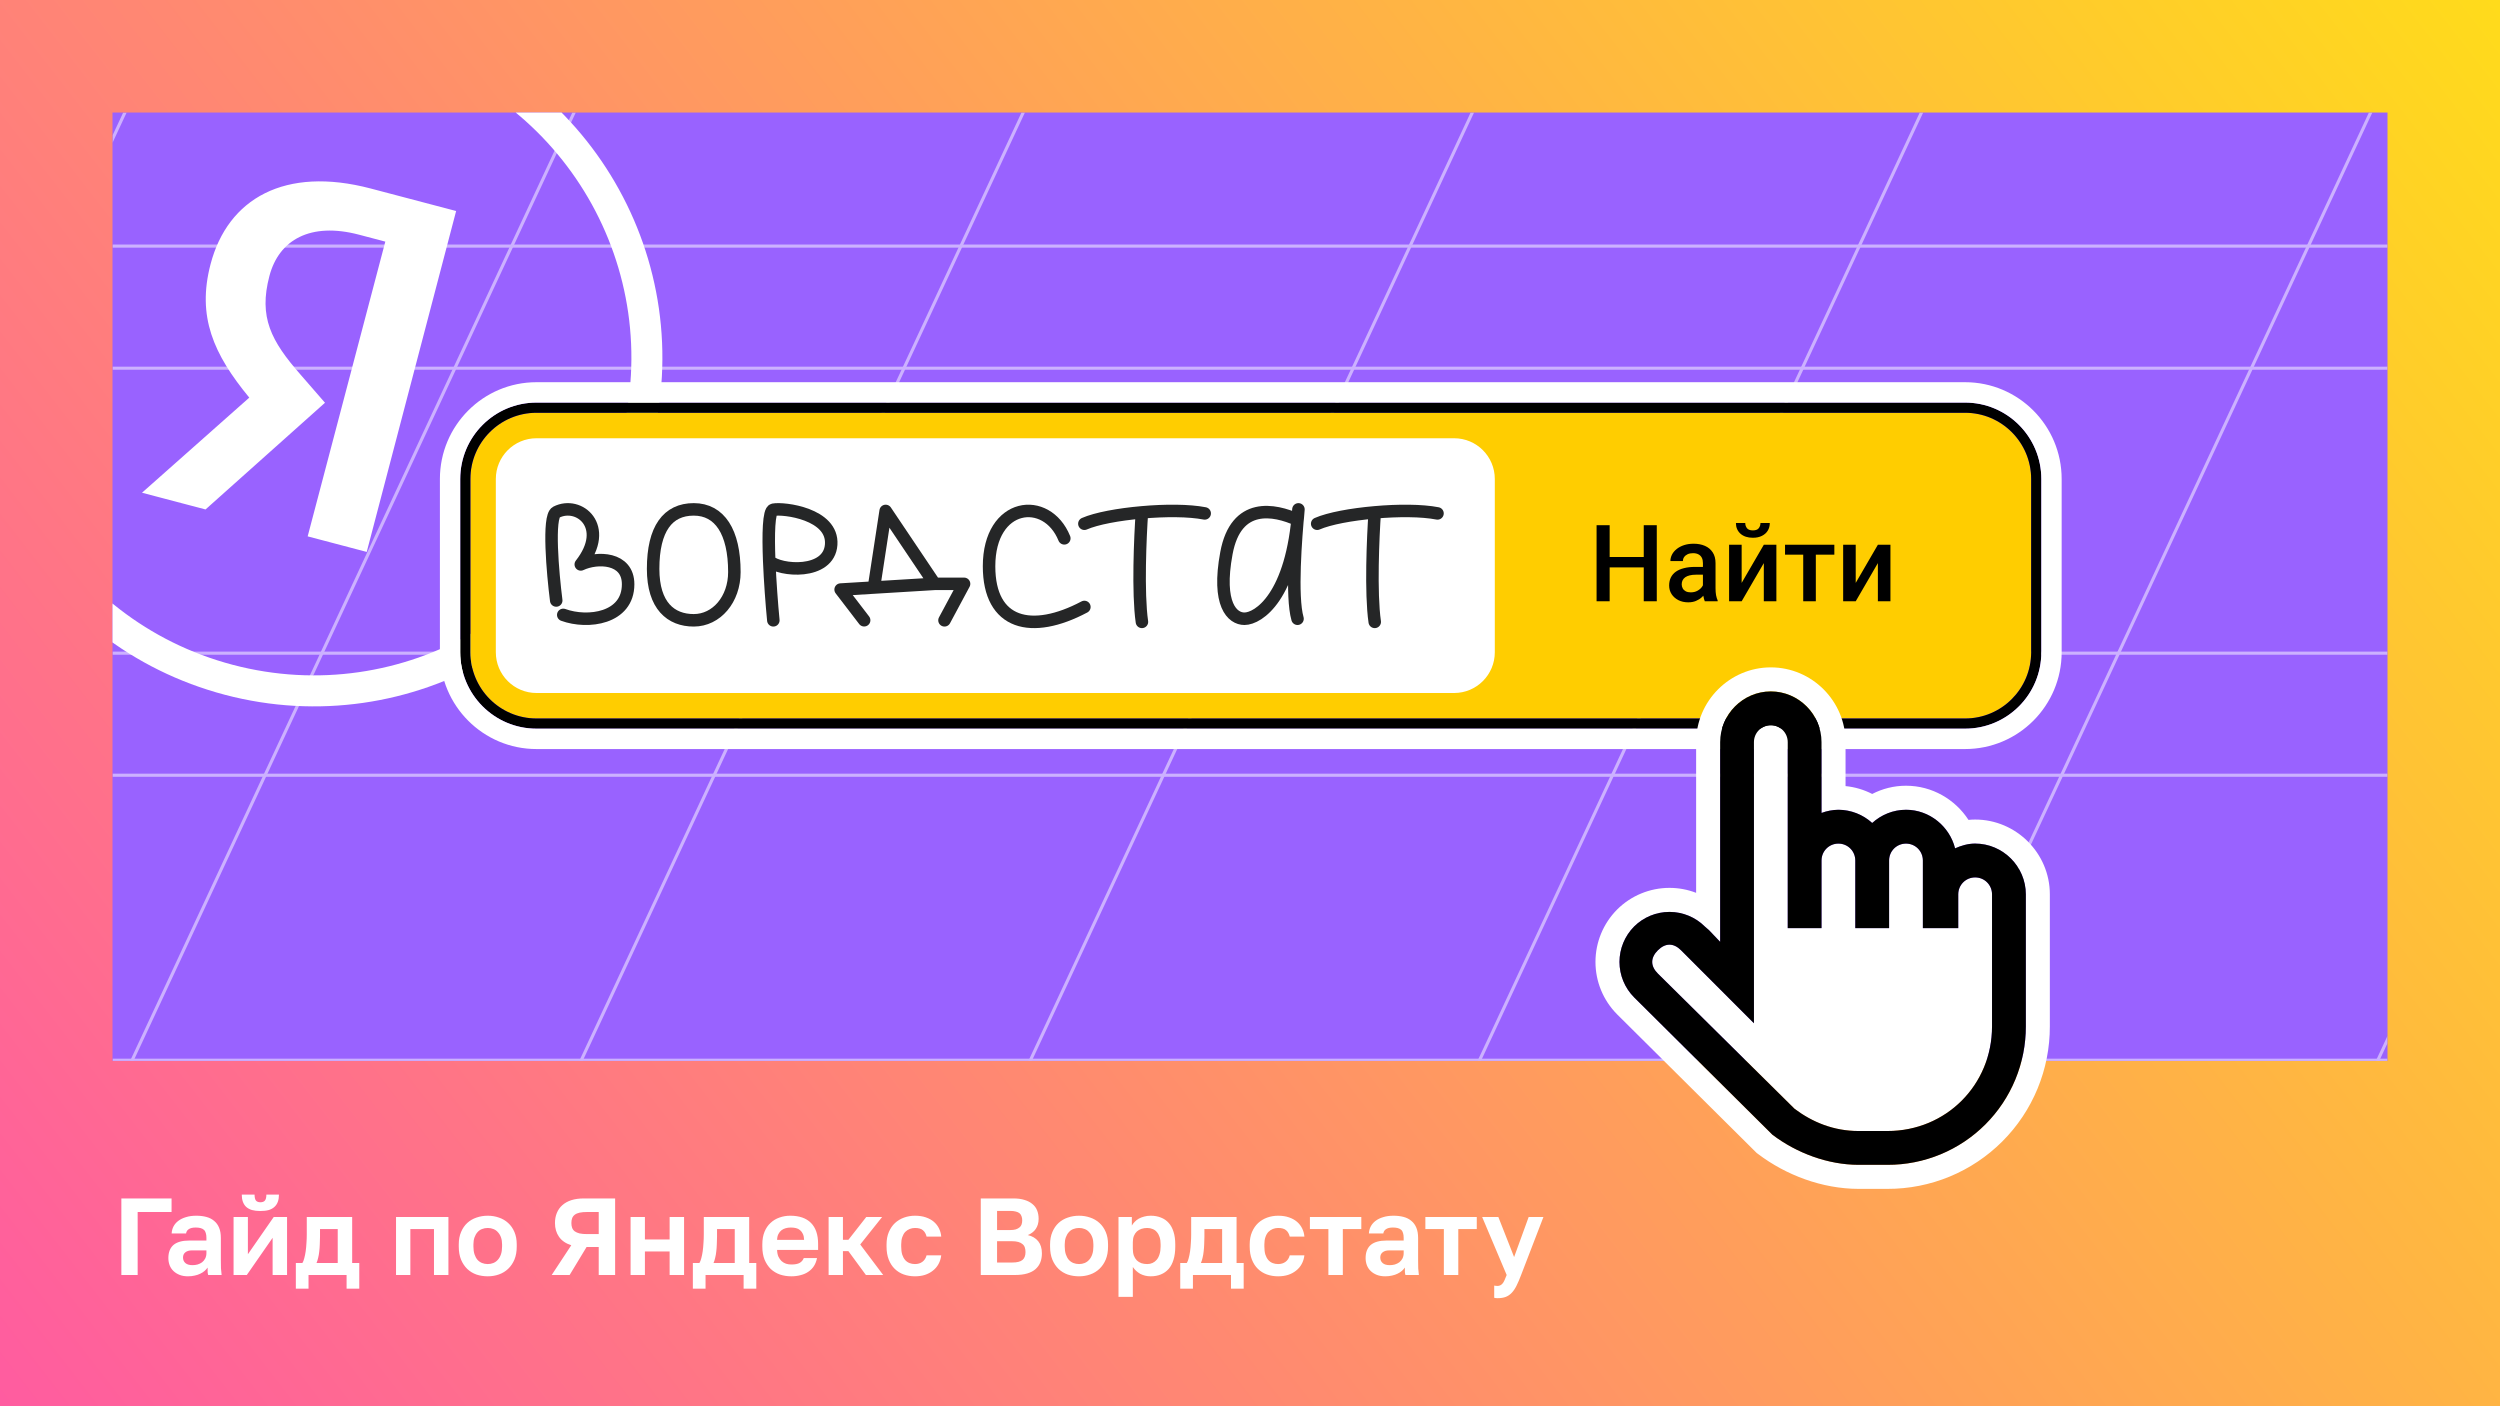 <svg width="1600" height="900" viewBox="0 0 1600 900" fill="none" xmlns="http://www.w3.org/2000/svg">
<rect x="0" y="0" width="1600" height="900" fill="#333333" stroke="none"/>
<rect width="1600" height="900" fill="url(#paint0_linear_7053_27469)"/>
<g clip-path="url(#clip0_7053_27469)">
<rect width="1456" height="607" transform="translate(72 72)" fill="#9962FF"/>
<g opacity="0.5">
<g clip-path="url(#clip1_7053_27469)">
<path d="M-4892.14 -2968.74L6332.02 -2968.74M-4892.14 -2708.22L6332.02 -2708.22M-4892.14 -2447.7L6332.02 -2447.7M-4892.14 -2187.19L6332.02 -2187.19M-4892.14 -1926.67L6332.02 -1926.67M-4892.14 -1666.15L6332.02 -1666.15M-4892.14 -1405.63H6332.02M-4892.14 -1145.11H6332.02M-4892.14 -884.586H6332.02M-4892.14 -624.067H6332.02M-4892.14 -363.547H6332.02M-4892.14 -103.027H6332.02M-4892.14 157.492H6332.02M-4892.14 418.012H6332.02M-4892.14 678.532H6332.02M-4892.14 939.052H6332.02M-4892.14 1199.57H6332.02M-4892.14 1460.09H6332.02M-4892.14 1720.61H6332.02M-4892.14 1981.13H6332.02M-4892.14 2241.65H6332.02M-4892.14 2502.17H6332.02M-4892.14 2762.69H6332.02M-4892.14 3023.21H6332.02M-4892.14 3283.73H6332.02M-4892.14 3544.25H6332.02M-4892.14 3804.77H6332.02M-4892.14 4065.29H6332.02M-4892.14 4325.81H6332.02M-4892.14 4586.33H6332.02M-4892.14 4846.85H6332.02M-4892.14 5107.37H6332.02M-4892.14 5367.89H6332.02M-4892.14 -5573.94H6332.02M-4892.14 -5313.42H6332.02M-4892.14 -5052.9H6332.02M-4892.14 -4792.38H6332.02M-4892.14 -4531.86H6332.02M-4892.14 -4271.34H6332.02M-4892.14 -4010.82H6332.02M-4892.14 -3750.3H6332.02M-4892.14 -3489.78L6332.02 -3489.78M-4892.14 -3229.26L6332.02 -3229.26M-4892.14 5628.41H6332.02M-4892.14 5888.93H6332.02M-4892.14 6149.45H6332.02M-4892.14 6409.97H6332.02M-4892.14 -2890.59L6332.02 -2890.59M-4892.14 -2630.07L6332.02 -2630.07M-4892.14 -2369.55L6332.02 -2369.55M-4892.14 -2109.03L6332.02 -2109.03M-4892.14 -1848.51L6332.02 -1848.51M-4892.14 -1587.99L6332.02 -1587.99M-4892.14 -1327.47H6332.02M-4892.14 -1066.95H6332.02M-4892.14 -806.431H6332.02M-4892.14 -545.911H6332.02M-4892.14 -285.391H6332.02M-4892.14 -24.871H6332.02M-4892.14 235.648H6332.02M-4892.14 496.168H6332.02M-4892.14 756.688H6332.02M-4892.14 1017.21H6332.02M-4892.14 1277.73H6332.02M-4892.14 1538.25H6332.02M-4892.14 1798.77H6332.02M-4892.14 2059.29H6332.02M-4892.14 2319.81H6332.02M-4892.14 2580.33H6332.02M-4892.14 2840.85H6332.02M-4892.14 3101.37H6332.02M-4892.14 3361.88H6332.02M-4892.14 3622.4H6332.02M-4892.14 3882.92H6332.02M-4892.14 4143.44H6332.02M-4892.14 4403.96H6332.02M-4892.14 4664.48H6332.02M-4892.14 4925H6332.02M-4892.14 5185.52H6332.02M-4892.14 5446.04H6332.02M-4892.14 -5495.79H6332.02M-4892.14 -5235.27H6332.02M-4892.14 -4974.75H6332.02M-4892.14 -4714.23H6332.02M-4892.14 -4453.71H6332.02M-4892.14 -4193.19H6332.02M-4892.14 -3932.67H6332.02M-4892.14 -3672.15H6332.02M-4892.14 -3411.63L6332.02 -3411.63M-4892.14 -3151.11L6332.02 -3151.11M-4892.14 5706.56H6332.02M-4892.14 5967.08H6332.02M-4892.14 6227.6H6332.02M-4892.14 6488.12H6332.02" stroke="white" stroke-width="2"/>
<path d="M7272.08 -5488.5L468.334 9102.18M7035.97 -5598.6L232.223 8992.08M6799.86 -5708.7L-3.889 8881.98M6563.75 -5818.8L-240 8771.88M6327.64 -5928.9L-476.111 8661.78M6091.53 -6039L-712.222 8551.68M5855.42 -6149.1L-948.333 8441.58M5619.31 -6259.2L-1184.44 8331.48M5383.19 -6369.31L-1420.55 8221.38M5147.08 -6479.41L-1656.67 8111.28M4910.97 -6589.51L-1892.78 8001.18M4674.86 -6699.61L-2128.89 7891.08M4438.75 -6809.71L-2365 7780.98M4202.64 -6919.81L-2601.11 7670.88M3966.53 -7029.91L-2837.22 7560.78M3730.42 -7140.01L-3073.33 7450.68M3494.31 -7250.11L-3309.44 7340.58M3258.2 -7360.21L-3545.55 7230.48M3022.08 -7470.31L-3781.67 7120.38M2785.97 -7580.41L-4017.78 7010.28M2549.86 -7690.51L-4253.89 6900.18M2313.75 -7800.61L-4490 6790.08M2077.64 -7910.71L-4726.11 6679.98M1841.53 -8020.81L-4962.22 6569.88M1605.42 -8130.91L-5198.33 6459.78M1369.31 -8241.01L-5434.44 6349.68M1133.2 -8351.11L-5670.55 6239.57M897.085 -8461.21L-5906.66 6129.47M660.974 -8571.31L-6142.78 6019.37M424.863 -8681.41L-6378.89 5909.27M188.752 -8791.51L-6615 5799.17M-47.359 -8901.61L-6851.11 5689.07M-283.47 -9011.71L-7087.22 5578.97M9633.19 -4387.5L2829.44 10203.2M9397.08 -4497.6L2593.33 10093.1M9160.97 -4607.7L2357.22 9982.99M8924.86 -4717.8L2121.11 9872.89M8688.75 -4827.9L1885 9762.79M8452.64 -4938L1648.89 9652.69M8216.53 -5048.1L1412.78 9542.59M7980.42 -5158.2L1176.67 9432.49M7744.31 -5268.3L940.556 9322.39M7508.19 -5378.4L704.445 9212.29M-519.581 -9121.81L-7323.33 5468.87M-755.693 -9231.92L-7559.44 5358.77M-991.804 -9342.02L-7795.55 5248.67M-1227.91 -9452.12L-8031.66 5138.57" stroke="white" stroke-width="2"/>
</g>
</g>
</g>
<path d="M77.67 816V767H109.8V775.68H88.1V816H77.67ZM120.279 816.84C118.273 816.84 116.499 816.537 114.959 815.93C113.419 815.323 112.113 814.507 111.039 813.48C109.966 812.453 109.149 811.24 108.589 809.84C108.029 808.393 107.749 806.83 107.749 805.15C107.749 803.283 108.029 801.65 108.589 800.25C109.149 798.85 109.966 797.683 111.039 796.75C112.159 795.817 113.559 795.117 115.239 794.65C116.919 794.183 118.856 793.95 121.049 793.95H132.109V792.2C132.109 790.987 131.969 789.96 131.689 789.12C131.456 788.233 131.059 787.557 130.499 787.09C129.939 786.577 129.216 786.203 128.329 785.97C127.489 785.737 126.463 785.62 125.249 785.62C124.223 785.62 123.336 785.713 122.589 785.9C121.843 786.087 121.213 786.367 120.699 786.74C120.233 787.067 119.859 787.463 119.579 787.93C119.346 788.35 119.183 788.84 119.089 789.4H109.849C109.943 787.767 110.339 786.273 111.039 784.92C111.786 783.52 112.813 782.33 114.119 781.35C115.473 780.323 117.106 779.53 119.019 778.97C120.933 778.363 123.126 778.06 125.599 778.06C127.979 778.06 130.126 778.317 132.039 778.83C133.999 779.343 135.656 780.183 137.009 781.35C138.409 782.47 139.483 783.94 140.229 785.76C140.976 787.533 141.349 789.727 141.349 792.34V806.55C141.349 808.51 141.373 810.237 141.419 811.73C141.513 813.177 141.653 814.6 141.839 816H133.229C133.089 815.487 132.996 815.067 132.949 814.74C132.949 814.367 132.926 814.017 132.879 813.69C132.879 813.317 132.879 812.943 132.879 812.57C132.879 812.197 132.879 811.753 132.879 811.24C132.366 811.987 131.713 812.71 130.919 813.41C130.173 814.063 129.263 814.647 128.189 815.16C127.163 815.673 125.996 816.07 124.689 816.35C123.383 816.677 121.913 816.84 120.279 816.84ZM123.149 809.7C124.316 809.7 125.413 809.56 126.439 809.28C127.513 808.953 128.469 808.487 129.309 807.88C130.149 807.227 130.826 806.41 131.339 805.43C131.853 804.403 132.109 803.26 132.109 802V800.25H122.799C121.026 800.25 119.626 800.67 118.599 801.51C117.619 802.303 117.129 803.4 117.129 804.8C117.129 806.293 117.643 807.483 118.669 808.37C119.696 809.257 121.189 809.7 123.149 809.7ZM149.483 816V778.9H158.653V802.7L175.173 778.9H183.713V816H174.473V792.2L157.953 816H149.483ZM166.633 775.05C164.58 775.05 162.783 774.84 161.243 774.42C159.75 773.953 158.513 773.277 157.533 772.39C156.6 771.503 155.9 770.407 155.433 769.1C154.966 767.793 154.733 766.277 154.733 764.55H162.923C162.923 766.37 163.226 767.653 163.833 768.4C164.486 769.1 165.42 769.45 166.633 769.45C167.94 769.45 168.896 769.1 169.503 768.4C170.156 767.653 170.483 766.37 170.483 764.55H178.533C178.533 766.277 178.3 767.793 177.833 769.1C177.366 770.407 176.643 771.503 175.663 772.39C174.73 773.277 173.516 773.953 172.023 774.42C170.53 774.84 168.733 775.05 166.633 775.05ZM189.338 824.75V808.3H193.538C194.004 807.6 194.401 806.597 194.728 805.29C195.101 803.937 195.404 802.443 195.638 800.81C195.871 799.13 196.034 797.38 196.128 795.56C196.268 793.693 196.338 791.85 196.338 790.03V778.9H225.388V808.3H229.938V824.75H221.818V816H197.458V824.75H189.338ZM202.568 808.3H216.148V786.6H204.808V791.5C204.808 793.087 204.761 794.697 204.668 796.33C204.621 797.917 204.504 799.457 204.318 800.95C204.178 802.397 203.944 803.75 203.618 805.01C203.338 806.27 202.988 807.367 202.568 808.3ZM253.458 816V778.9H286.988V816H277.748V786.6H262.628V816H253.458ZM312.16 816.84C309.64 816.84 307.237 816.467 304.95 815.72C302.71 814.927 300.75 813.737 299.07 812.15C297.39 810.517 296.06 808.533 295.08 806.2C294.1 803.82 293.61 801.02 293.61 797.8V796.4C293.61 793.413 294.1 790.777 295.08 788.49C296.06 786.157 297.39 784.22 299.07 782.68C300.75 781.14 302.71 779.997 304.95 779.25C307.237 778.457 309.64 778.06 312.16 778.06C314.68 778.06 317.06 778.457 319.3 779.25C321.54 779.997 323.5 781.14 325.18 782.68C326.907 784.22 328.26 786.157 329.24 788.49C330.22 790.777 330.71 793.413 330.71 796.4V797.8C330.71 800.973 330.22 803.75 329.24 806.13C328.26 808.463 326.907 810.447 325.18 812.08C323.5 813.667 321.54 814.857 319.3 815.65C317.06 816.443 314.68 816.84 312.16 816.84ZM312.16 809C313.467 809 314.68 808.767 315.8 808.3C316.92 807.833 317.877 807.133 318.67 806.2C319.51 805.267 320.163 804.1 320.63 802.7C321.097 801.3 321.33 799.667 321.33 797.8V796.4C321.33 794.72 321.097 793.227 320.63 791.92C320.163 790.613 319.51 789.517 318.67 788.63C317.877 787.697 316.92 787.02 315.8 786.6C314.68 786.133 313.467 785.9 312.16 785.9C310.853 785.9 309.617 786.133 308.45 786.6C307.33 787.02 306.373 787.697 305.58 788.63C304.787 789.517 304.157 790.613 303.69 791.92C303.223 793.227 302.99 794.72 302.99 796.4V797.8C302.99 799.667 303.223 801.323 303.69 802.77C304.157 804.17 304.787 805.337 305.58 806.27C306.373 807.157 307.33 807.833 308.45 808.3C309.617 808.767 310.853 809 312.16 809ZM353.083 816L365.613 796.96C362.113 795.84 359.499 794.043 357.773 791.57C356.046 789.097 355.183 786.157 355.183 782.75C355.183 780.37 355.579 778.223 356.373 776.31C357.166 774.35 358.333 772.693 359.873 771.34C361.413 769.94 363.326 768.867 365.613 768.12C367.946 767.373 370.653 767 373.733 767H393.683V816H383.183V798.08H375.413L364.563 816H353.083ZM365.683 782.75C365.683 783.917 365.846 784.943 366.173 785.83C366.499 786.717 367.059 787.463 367.853 788.07C368.646 788.63 369.673 789.073 370.933 789.4C372.239 789.68 373.873 789.82 375.833 789.82H383.183V775.68H375.833C373.873 775.68 372.239 775.82 370.933 776.1C369.673 776.38 368.646 776.823 367.853 777.43C367.059 778.037 366.499 778.783 366.173 779.67C365.846 780.51 365.683 781.537 365.683 782.75ZM403.575 816V778.9H412.745V793.25H428.565V778.9H437.805V816H428.565V800.95H412.745V816H403.575ZM443.429 824.75V808.3H447.629C448.096 807.6 448.493 806.597 448.819 805.29C449.193 803.937 449.496 802.443 449.729 800.81C449.963 799.13 450.126 797.38 450.219 795.56C450.359 793.693 450.429 791.85 450.429 790.03V778.9H479.479V808.3H484.029V824.75H475.909V816H451.549V824.75H443.429ZM456.659 808.3H470.239V786.6H458.899V791.5C458.899 793.087 458.853 794.697 458.759 796.33C458.713 797.917 458.596 799.457 458.409 800.95C458.269 802.397 458.036 803.75 457.709 805.01C457.429 806.27 457.079 807.367 456.659 808.3ZM506.438 816.84C503.918 816.84 501.514 816.467 499.228 815.72C496.988 814.927 495.028 813.76 493.348 812.22C491.714 810.633 490.384 808.65 489.358 806.27C488.378 803.89 487.888 801.067 487.888 797.8V796.4C487.888 793.32 488.354 790.637 489.288 788.35C490.221 786.063 491.504 784.173 493.138 782.68C494.771 781.14 496.661 779.997 498.808 779.25C501.001 778.457 503.311 778.06 505.738 778.06C511.571 778.06 516.004 779.6 519.038 782.68C522.071 785.76 523.588 790.217 523.588 796.05V799.97H497.338C497.384 801.603 497.664 803.027 498.178 804.24C498.738 805.407 499.414 806.363 500.208 807.11C501.048 807.857 502.004 808.417 503.078 808.79C504.151 809.117 505.294 809.28 506.508 809.28C508.841 809.28 510.614 808.93 511.828 808.23C513.041 807.53 513.904 806.503 514.418 805.15H522.888C522.514 807.11 521.861 808.813 520.928 810.26C519.994 811.707 518.804 812.92 517.358 813.9C515.958 814.88 514.324 815.603 512.458 816.07C510.638 816.583 508.631 816.84 506.438 816.84ZM506.088 785.62C504.968 785.62 503.894 785.76 502.868 786.04C501.841 786.32 500.931 786.763 500.138 787.37C499.344 787.977 498.691 788.793 498.178 789.82C497.664 790.8 497.384 792.037 497.338 793.53H514.628C514.581 791.99 514.324 790.73 513.858 789.75C513.391 788.723 512.784 787.907 512.038 787.3C511.291 786.647 510.404 786.203 509.378 785.97C508.398 785.737 507.301 785.62 506.088 785.62ZM530.313 816V778.9H539.483V793.46H542.983L554.393 778.9H564.543L550.543 796.47L565.243 816H554.183L542.983 800.74H539.483V816H530.313ZM585.589 816.84C583.023 816.84 580.619 816.443 578.379 815.65C576.186 814.857 574.273 813.667 572.639 812.08C571.006 810.493 569.723 808.51 568.789 806.13C567.856 803.75 567.389 800.973 567.389 797.8V796.4C567.389 793.413 567.879 790.777 568.859 788.49C569.839 786.203 571.146 784.29 572.779 782.75C574.459 781.21 576.396 780.043 578.589 779.25C580.829 778.457 583.163 778.06 585.589 778.06C588.203 778.06 590.513 778.41 592.519 779.11C594.573 779.81 596.299 780.767 597.699 781.98C599.099 783.193 600.196 784.617 600.989 786.25C601.783 787.883 602.249 789.61 602.389 791.43H593.009C592.823 790.637 592.543 789.89 592.169 789.19C591.796 788.49 591.306 787.883 590.699 787.37C590.139 786.857 589.416 786.483 588.529 786.25C587.689 786.017 586.709 785.9 585.589 785.9C584.423 785.9 583.303 786.11 582.229 786.53C581.156 786.95 580.199 787.58 579.359 788.42C578.566 789.26 577.936 790.357 577.469 791.71C577.003 793.017 576.769 794.58 576.769 796.4V797.8C576.769 799.76 576.979 801.463 577.399 802.91C577.866 804.31 578.496 805.477 579.289 806.41C580.083 807.297 581.016 807.95 582.089 808.37C583.163 808.79 584.329 809 585.589 809C587.409 809 588.973 808.533 590.279 807.6C591.633 806.62 592.543 805.22 593.009 803.4H602.389C602.156 805.453 601.573 807.32 600.639 809C599.753 810.633 598.563 812.033 597.069 813.2C595.623 814.367 593.919 815.277 591.959 815.93C590.046 816.537 587.923 816.84 585.589 816.84ZM627.69 816V767H648.62C651.373 767 653.753 767.327 655.76 767.98C657.766 768.587 659.423 769.45 660.73 770.57C662.083 771.643 663.086 772.997 663.74 774.63C664.393 776.217 664.72 778.037 664.72 780.09C664.72 781.35 664.556 782.54 664.23 783.66C663.903 784.733 663.436 785.713 662.83 786.6C662.27 787.44 661.546 788.187 660.66 788.84C659.82 789.493 658.863 790.03 657.79 790.45C660.636 791.103 662.853 792.41 664.44 794.37C666.026 796.33 666.82 798.92 666.82 802.14C666.82 804.24 666.493 806.13 665.84 807.81C665.186 809.49 664.16 810.96 662.76 812.22C661.406 813.433 659.633 814.367 657.44 815.02C655.246 815.673 652.61 816 649.53 816H627.69ZM638.12 808.02H647.64C649.32 808.02 650.696 807.88 651.77 807.6C652.89 807.32 653.776 806.9 654.43 806.34C655.083 805.78 655.55 805.103 655.83 804.31C656.156 803.47 656.32 802.49 656.32 801.37C656.32 800.25 656.18 799.27 655.9 798.43C655.62 797.543 655.13 796.82 654.43 796.26C653.776 795.653 652.89 795.187 651.77 794.86C650.65 794.533 649.25 794.37 647.57 794.37H638.12V808.02ZM638.12 787.23H646.52C647.966 787.23 649.156 787.09 650.09 786.81C651.07 786.483 651.863 786.063 652.47 785.55C653.123 785.037 653.566 784.407 653.8 783.66C654.08 782.867 654.22 781.98 654.22 781C654.22 780.067 654.08 779.227 653.8 778.48C653.566 777.687 653.146 777.033 652.54 776.52C651.933 776.007 651.14 775.633 650.16 775.4C649.18 775.12 647.99 774.98 646.59 774.98H638.12V787.23ZM690.598 816.84C688.078 816.84 685.674 816.467 683.388 815.72C681.148 814.927 679.188 813.737 677.508 812.15C675.828 810.517 674.498 808.533 673.518 806.2C672.538 803.82 672.048 801.02 672.048 797.8V796.4C672.048 793.413 672.538 790.777 673.518 788.49C674.498 786.157 675.828 784.22 677.508 782.68C679.188 781.14 681.148 779.997 683.388 779.25C685.674 778.457 688.078 778.06 690.598 778.06C693.118 778.06 695.498 778.457 697.738 779.25C699.978 779.997 701.938 781.14 703.618 782.68C705.344 784.22 706.698 786.157 707.678 788.49C708.658 790.777 709.148 793.413 709.148 796.4V797.8C709.148 800.973 708.658 803.75 707.678 806.13C706.698 808.463 705.344 810.447 703.618 812.08C701.938 813.667 699.978 814.857 697.738 815.65C695.498 816.443 693.118 816.84 690.598 816.84ZM690.598 809C691.904 809 693.118 808.767 694.238 808.3C695.358 807.833 696.314 807.133 697.108 806.2C697.948 805.267 698.601 804.1 699.068 802.7C699.534 801.3 699.768 799.667 699.768 797.8V796.4C699.768 794.72 699.534 793.227 699.068 791.92C698.601 790.613 697.948 789.517 697.108 788.63C696.314 787.697 695.358 787.02 694.238 786.6C693.118 786.133 691.904 785.9 690.598 785.9C689.291 785.9 688.054 786.133 686.888 786.6C685.768 787.02 684.811 787.697 684.018 788.63C683.224 789.517 682.594 790.613 682.128 791.92C681.661 793.227 681.428 794.72 681.428 796.4V797.8C681.428 799.667 681.661 801.323 682.128 802.77C682.594 804.17 683.224 805.337 684.018 806.27C684.811 807.157 685.768 807.833 686.888 808.3C688.054 808.767 689.291 809 690.598 809ZM715.84 830V778.9H724.38V784.36C724.847 783.52 725.454 782.727 726.2 781.98C726.947 781.187 727.81 780.51 728.79 779.95C729.817 779.39 730.96 778.947 732.22 778.62C733.48 778.247 734.88 778.06 736.42 778.06C738.894 778.06 741.087 778.457 743 779.25C744.96 779.997 746.617 781.14 747.97 782.68C749.324 784.173 750.35 786.063 751.05 788.35C751.797 790.637 752.17 793.32 752.17 796.4V797.8C752.17 801.02 751.797 803.82 751.05 806.2C750.35 808.58 749.3 810.563 747.9 812.15C746.547 813.69 744.89 814.857 742.93 815.65C741.017 816.443 738.847 816.84 736.42 816.84C735.16 816.84 733.97 816.7 732.85 816.42C731.73 816.14 730.68 815.743 729.7 815.23C728.767 814.67 727.904 814.04 727.11 813.34C726.317 812.593 725.617 811.777 725.01 810.89V830H715.84ZM734.25 809C735.464 809 736.584 808.767 737.61 808.3C738.637 807.833 739.524 807.157 740.27 806.27C741.064 805.337 741.67 804.17 742.09 802.77C742.557 801.323 742.79 799.667 742.79 797.8V796.4C742.79 794.58 742.58 793.04 742.16 791.78C741.74 790.473 741.157 789.4 740.41 788.56C739.71 787.673 738.824 787.02 737.75 786.6C736.677 786.133 735.51 785.9 734.25 785.9C732.944 785.9 731.707 786.087 730.54 786.46C729.42 786.833 728.44 787.393 727.6 788.14C726.807 788.887 726.177 789.82 725.71 790.94C725.244 792.06 725.01 793.413 725.01 795V799.2C725.01 800.88 725.22 802.327 725.64 803.54C726.107 804.753 726.737 805.78 727.53 806.62C728.37 807.413 729.35 808.02 730.47 808.44C731.59 808.813 732.85 809 734.25 809ZM755.353 824.75V808.3H759.553C760.02 807.6 760.416 806.597 760.743 805.29C761.116 803.937 761.42 802.443 761.653 800.81C761.886 799.13 762.05 797.38 762.143 795.56C762.283 793.693 762.353 791.85 762.353 790.03V778.9H791.403V808.3H795.953V824.75H787.833V816H763.473V824.75H755.353ZM768.583 808.3H782.163V786.6H770.823V791.5C770.823 793.087 770.776 794.697 770.683 796.33C770.636 797.917 770.52 799.457 770.333 800.95C770.193 802.397 769.96 803.75 769.633 805.01C769.353 806.27 769.003 807.367 768.583 808.3ZM818.011 816.84C815.445 816.84 813.041 816.443 810.801 815.65C808.608 814.857 806.695 813.667 805.061 812.08C803.428 810.493 802.145 808.51 801.211 806.13C800.278 803.75 799.811 800.973 799.811 797.8V796.4C799.811 793.413 800.301 790.777 801.281 788.49C802.261 786.203 803.568 784.29 805.201 782.75C806.881 781.21 808.818 780.043 811.011 779.25C813.251 778.457 815.585 778.06 818.011 778.06C820.625 778.06 822.935 778.41 824.941 779.11C826.995 779.81 828.721 780.767 830.121 781.98C831.521 783.193 832.618 784.617 833.411 786.25C834.205 787.883 834.671 789.61 834.811 791.43H825.431C825.245 790.637 824.965 789.89 824.591 789.19C824.218 788.49 823.728 787.883 823.121 787.37C822.561 786.857 821.838 786.483 820.951 786.25C820.111 786.017 819.131 785.9 818.011 785.9C816.845 785.9 815.725 786.11 814.651 786.53C813.578 786.95 812.621 787.58 811.781 788.42C810.988 789.26 810.358 790.357 809.891 791.71C809.425 793.017 809.191 794.58 809.191 796.4V797.8C809.191 799.76 809.401 801.463 809.821 802.91C810.288 804.31 810.918 805.477 811.711 806.41C812.505 807.297 813.438 807.95 814.511 808.37C815.585 808.79 816.751 809 818.011 809C819.831 809 821.395 808.533 822.701 807.6C824.055 806.62 824.965 805.22 825.431 803.4H834.811C834.578 805.453 833.995 807.32 833.061 809C832.175 810.633 830.985 812.033 829.491 813.2C828.045 814.367 826.341 815.277 824.381 815.93C822.468 816.537 820.345 816.84 818.011 816.84ZM850.171 816V786.6H838.341V778.9H871.241V786.6H859.411V816H850.171ZM886.519 816.84C884.513 816.84 882.739 816.537 881.199 815.93C879.659 815.323 878.353 814.507 877.279 813.48C876.206 812.453 875.389 811.24 874.829 809.84C874.269 808.393 873.989 806.83 873.989 805.15C873.989 803.283 874.269 801.65 874.829 800.25C875.389 798.85 876.206 797.683 877.279 796.75C878.399 795.817 879.799 795.117 881.479 794.65C883.159 794.183 885.096 793.95 887.289 793.95H898.349V792.2C898.349 790.987 898.209 789.96 897.929 789.12C897.696 788.233 897.299 787.557 896.739 787.09C896.179 786.577 895.456 786.203 894.569 785.97C893.729 785.737 892.703 785.62 891.489 785.62C890.463 785.62 889.576 785.713 888.829 785.9C888.083 786.087 887.453 786.367 886.939 786.74C886.473 787.067 886.099 787.463 885.819 787.93C885.586 788.35 885.423 788.84 885.329 789.4H876.089C876.183 787.767 876.579 786.273 877.279 784.92C878.026 783.52 879.053 782.33 880.359 781.35C881.713 780.323 883.346 779.53 885.259 778.97C887.173 778.363 889.366 778.06 891.839 778.06C894.219 778.06 896.366 778.317 898.279 778.83C900.239 779.343 901.896 780.183 903.249 781.35C904.649 782.47 905.723 783.94 906.469 785.76C907.216 787.533 907.589 789.727 907.589 792.34V806.55C907.589 808.51 907.613 810.237 907.659 811.73C907.753 813.177 907.893 814.6 908.079 816H899.469C899.329 815.487 899.236 815.067 899.189 814.74C899.189 814.367 899.166 814.017 899.119 813.69C899.119 813.317 899.119 812.943 899.119 812.57C899.119 812.197 899.119 811.753 899.119 811.24C898.606 811.987 897.953 812.71 897.159 813.41C896.413 814.063 895.503 814.647 894.429 815.16C893.403 815.673 892.236 816.07 890.929 816.35C889.623 816.677 888.153 816.84 886.519 816.84ZM889.389 809.7C890.556 809.7 891.653 809.56 892.679 809.28C893.753 808.953 894.709 808.487 895.549 807.88C896.389 807.227 897.066 806.41 897.579 805.43C898.093 804.403 898.349 803.26 898.349 802V800.25H889.039C887.266 800.25 885.866 800.67 884.839 801.51C883.859 802.303 883.369 803.4 883.369 804.8C883.369 806.293 883.883 807.483 884.909 808.37C885.936 809.257 887.429 809.7 889.389 809.7ZM924.068 816V786.6H912.238V778.9H945.138V786.6H933.308V816H924.068ZM958.389 830.84C958.015 830.84 957.665 830.817 957.339 830.77C957.012 830.77 956.662 830.7 956.289 830.56V822.79C956.662 822.883 957.012 822.93 957.339 822.93C957.665 822.977 958.015 823 958.389 823C959.089 823 959.695 822.86 960.209 822.58C960.722 822.347 961.212 821.95 961.679 821.39C962.145 820.83 962.565 820.107 962.939 819.22C963.359 818.333 963.802 817.26 964.269 816L948.589 778.9H958.949L969.029 804.52L978.339 778.9H987.789L973.509 816C972.529 818.613 971.572 820.853 970.639 822.72C969.705 824.633 968.679 826.173 967.559 827.34C966.439 828.553 965.155 829.44 963.709 830C962.262 830.56 960.489 830.84 958.389 830.84Z" fill="white"/>
<g clip-path="url(#clip2_7053_27469)">
<path fill-rule="evenodd" clip-rule="evenodd" d="M397.344 280.729C368.748 389.278 257.57 454.094 149.02 425.498C40.47 396.902 -24.345 285.723 4.251 177.174C32.847 68.624 144.025 3.809 252.575 32.404C361.124 61 425.94 172.179 397.344 280.729ZM416.519 285.78C385.134 404.92 263.108 476.059 143.969 444.673C24.829 413.287 -46.31 291.262 -14.925 172.122C16.461 52.982 138.486 -18.157 257.626 13.229C376.766 44.615 447.905 166.64 416.519 285.78ZM196.907 343.273L234.703 353.229L291.925 135.048L237.252 120.645C182.341 106.179 145.826 127.063 134.776 169.009C125.936 202.566 136.622 226.656 159.542 254.481L90.888 315.343L131.536 326.052L207.994 257.761L192.387 239.808C173.433 218.154 165.481 202.987 172.427 176.621C178.552 153.371 198.821 142.049 229.723 150.19L246.6 154.636L196.907 343.273Z" fill="white"/>
<path d="M1257.64 264.174H343.357C319.996 264.174 301.059 283.153 301.059 306.565V417.435C301.059 440.847 319.996 459.826 343.357 459.826H1257.64C1281 459.826 1299.94 440.847 1299.94 417.435V306.565C1299.94 283.153 1281 264.174 1257.64 264.174Z" fill="#FFCD00"/>
<path fill-rule="evenodd" clip-rule="evenodd" d="M343.358 257.652H1257.64C1284.6 257.652 1306.45 279.551 1306.45 306.565V417.435C1306.45 444.449 1284.6 466.348 1257.64 466.348H343.358C316.404 466.348 294.553 444.449 294.553 417.435V306.565C294.553 279.551 316.404 257.652 343.358 257.652ZM343.358 264.174H1257.64C1281 264.174 1299.94 283.153 1299.94 306.565V417.435C1299.94 440.847 1281 459.826 1257.64 459.826H343.358C319.998 459.826 301.06 440.847 301.06 417.435V306.565C301.06 283.153 319.998 264.174 343.358 264.174Z" fill="black"/>
<path fill-rule="evenodd" clip-rule="evenodd" d="M343.357 244.609H1257.64C1291.79 244.609 1319.46 272.348 1319.46 306.566V417.435C1319.46 451.653 1291.79 479.392 1257.64 479.392H343.357C309.215 479.392 281.537 451.653 281.537 417.435V306.566C281.537 272.348 309.215 244.609 343.357 244.609ZM343.357 257.653H1257.64C1284.6 257.653 1306.45 279.552 1306.45 306.566V417.435C1306.45 444.449 1284.6 466.348 1257.64 466.348H343.357C316.403 466.348 294.552 444.449 294.552 417.435V306.566C294.552 279.552 316.403 257.653 343.357 257.653Z" fill="white"/>
<path d="M317.328 306.565C317.328 292.158 328.982 280.479 343.358 280.479H930.648C945.024 280.479 956.678 292.158 956.678 306.565V417.435C956.678 431.842 945.024 443.522 930.648 443.522H343.358C328.982 443.522 317.328 431.842 317.328 417.435V306.565Z" fill="white"/>
<path fill-rule="evenodd" clip-rule="evenodd" d="M1128.84 348.648L1114.66 373.057V348.648H1106.62V384.826H1114.66L1128.84 360.384V384.826H1136.88V348.648H1128.84ZM1132.67 334.738H1126.7C1126.7 335.987 1126.33 337.09 1125.6 338.049C1124.87 338.985 1123.62 339.453 1121.86 339.453C1120.08 339.453 1118.82 338.985 1118.06 338.049C1117.33 337.09 1116.96 335.987 1116.96 334.738H1110.99C1110.99 337.525 1111.96 339.798 1113.89 341.559C1115.85 343.298 1118.51 344.167 1121.86 344.167C1124.09 344.167 1126 343.766 1127.6 342.964C1129.23 342.161 1130.47 341.058 1131.34 339.653C1132.23 338.227 1132.67 336.588 1132.67 334.738ZM1162.13 355.001V384.826H1154.06V355.001H1142.42V348.648H1154.06H1162.13H1173.98V355.001H1162.13ZM1187.66 373.057L1201.84 348.648H1209.88V384.826H1201.84V360.384L1187.66 384.826H1179.62V348.648H1187.66V373.057ZM1089.1 382.285C1089.47 381.947 1089.81 381.604 1090.13 381.255C1090.14 381.342 1090.16 381.429 1090.17 381.516C1090.39 382.854 1090.69 383.957 1091.07 384.826H1099.31V384.291C1098.87 383.333 1098.52 382.207 1098.28 380.914C1098.05 379.599 1097.94 378.117 1097.94 376.467V360.384C1097.94 357.62 1097.33 355.324 1096.11 353.496C1094.91 351.646 1093.25 350.264 1091.14 349.35C1089.05 348.436 1086.64 347.979 1083.93 347.979C1081.66 347.979 1079.62 348.28 1077.79 348.882C1075.97 349.484 1074.4 350.309 1073.09 351.356C1071.78 352.404 1070.77 353.597 1070.08 354.934C1069.4 356.271 1069.05 357.654 1069.05 359.08H1077.06C1077.06 358.122 1077.32 357.263 1077.86 356.506C1078.39 355.748 1079.14 355.146 1080.09 354.7C1081.05 354.254 1082.18 354.031 1083.5 354.031C1084.92 354.031 1086.1 354.288 1087.03 354.8C1087.99 355.313 1088.7 356.037 1089.17 356.974C1089.64 357.91 1089.87 359.024 1089.87 360.317V362.825H1084.73C1082.11 362.825 1079.77 363.093 1077.72 363.628C1075.68 364.14 1073.94 364.898 1072.52 365.901C1071.12 366.904 1070.05 368.153 1069.32 369.646C1068.61 371.117 1068.25 372.811 1068.25 374.729C1068.25 376.779 1068.77 378.618 1069.82 380.246C1070.86 381.851 1072.31 383.132 1074.16 384.091C1076 385.027 1078.1 385.495 1080.46 385.495C1082.33 385.495 1083.97 385.194 1085.4 384.592C1086.84 383.99 1088.08 383.221 1089.1 382.285ZM1089.87 367.807V374.613C1089.71 374.935 1089.51 375.264 1089.27 375.598C1088.56 376.579 1087.58 377.415 1086.33 378.106C1085.11 378.774 1083.67 379.109 1082.03 379.109C1080.81 379.109 1079.76 378.886 1078.89 378.44C1078.05 377.994 1077.4 377.381 1076.96 376.601C1076.51 375.798 1076.29 374.918 1076.29 373.959C1076.29 373.001 1076.48 372.143 1076.86 371.385C1077.24 370.627 1077.8 369.981 1078.56 369.446C1079.32 368.911 1080.26 368.509 1081.39 368.242C1082.53 367.952 1083.84 367.807 1085.33 367.807H1089.87ZM1052 356.472V336.143H1060.34V384.826H1052V363.126H1030.18V384.826H1021.81V336.143H1030.18V356.472H1052Z" fill="black"/>
<path d="M418 364.083C418 338.368 427.397 326 444 326C460.603 326 470 340.404 470 366.119C470 383.614 458.573 397 444 397C429.427 397 418 387.724 418 364.083Z" stroke="#252627" stroke-width="8" stroke-linecap="round" stroke-linejoin="round"/>
<path d="M830.416 332.676C815.624 326 791.061 320.906 784.911 354.015C778.76 387.086 788.765 396 796.433 396C805.386 396 827.146 381.992 831 326C829.287 344.252 826.329 381.722 830.416 396" stroke="#252627" stroke-width="8" stroke-linecap="round" stroke-linejoin="round"/>
<path d="M559.316 376.046L566.823 327L598.174 373.654H617L604.475 397M598.213 373.654L538 377.32L553.053 396.961" stroke="#252627" stroke-width="8" stroke-linecap="round" stroke-linejoin="round"/>
<path d="M694 335.193C701.579 331.867 715.903 329.206 730.833 327.914M730.833 327.914C745.611 326.584 760.996 326.623 771 328.58M730.833 327.914C729.734 343.567 728.142 379.49 730.833 398" stroke="#252627" stroke-width="8" stroke-linecap="round" stroke-linejoin="round"/>
<path d="M843 335.193C850.579 331.867 864.903 329.206 879.833 327.914M879.833 327.914C894.611 326.584 909.996 326.623 920 328.58M879.833 327.914C878.734 343.567 877.142 379.49 879.833 398" stroke="#252627" stroke-width="8" stroke-linecap="round" stroke-linejoin="round"/>
<path d="M494.933 397C493.948 386.9 492.845 372.299 492.294 358.989M492.294 358.989C491.624 341.843 491.939 326.811 494.933 326.223C501.55 324.932 533.298 328.846 531.959 348.498C530.62 368.149 498.911 365.526 492.294 358.989Z" stroke="#252627" stroke-width="8" stroke-linecap="round" stroke-linejoin="round"/>
<path d="M355.982 384.309C353.732 366.632 350.581 330.584 355.982 327.805C370.571 320.317 390.749 337.029 371.696 361.229C382.16 356.25 402 356.636 402 373.927C402 395.849 376.197 399.284 360.483 393.533" stroke="#252627" stroke-width="8" stroke-linecap="round" stroke-linejoin="round"/>
<path d="M681.158 344.532C669.921 316.854 633 321.317 633 362.424C633 399.85 660.289 406.349 694 388.458" stroke="#252627" stroke-width="8" stroke-linecap="round" stroke-linejoin="round"/>
</g>
<path fill-rule="evenodd" clip-rule="evenodd" d="M1075.89 608.197C1071.08 603.382 1065.85 603.382 1061.02 608.197C1056.21 613.013 1056.21 618.261 1061.02 623.076L1148.53 709.642C1159.9 718.19 1173.59 723.849 1189.42 723.849H1208C1245.46 723.849 1274.9 694.384 1274.9 656.901V572.359C1274.9 566.354 1270.08 561.538 1264.09 561.538C1258.09 561.538 1253.28 566.354 1253.28 572.359V594.001H1230.64V550.718C1230.64 544.712 1225.83 539.897 1219.83 539.897C1213.83 539.897 1209.02 544.712 1209.02 550.718V594.001H1187.39V550.718C1187.39 544.712 1182.58 539.897 1176.58 539.897C1170.58 539.897 1165.77 544.712 1165.77 550.718V594.001H1144.14V474.973C1144.14 468.967 1139.33 464.152 1133.33 464.152C1127.33 464.152 1122.52 468.967 1122.52 474.973V654.867L1075.89 608.197ZM1181.15 518.6C1187.48 519.534 1193.43 522.339 1198.2 526.707C1203.94 521.502 1211.55 518.256 1219.83 518.256C1230.99 518.256 1240.9 524.07 1246.73 532.794C1248.78 535.858 1250.32 539.281 1251.25 542.938C1254.98 541.274 1258.95 540.058 1263.23 539.912C1263.52 539.902 1263.8 539.897 1264.09 539.897C1281.87 539.897 1296.53 554.559 1296.53 572.359V656.891C1296.55 668.532 1294.28 680.064 1289.84 690.824C1285.4 701.585 1278.88 711.362 1270.66 719.594C1262.43 727.826 1252.67 734.352 1241.92 738.796C1231.16 743.24 1219.64 745.515 1208.01 745.491H1189.41C1169.89 745.448 1149.91 738.022 1134.35 726.219L1045.82 638.301C1039.84 632.282 1036.47 624.135 1036.47 615.642C1036.47 607.149 1039.84 599.002 1045.82 592.983C1051.84 586.992 1059.98 583.628 1068.46 583.628C1074.54 583.628 1080.45 585.356 1085.52 588.541C1087.53 589.8 1089.4 591.286 1091.1 592.983L1093.81 595.353L1100.9 602.798V474.973C1100.9 457.173 1115.55 442.511 1133.33 442.511C1151.12 442.511 1165.77 457.173 1165.77 474.973V520.29C1169.23 518.99 1172.89 518.302 1176.58 518.256C1178.12 518.262 1179.64 518.378 1181.15 518.6ZM1181.15 503.099C1187.12 503.692 1192.91 505.409 1198.21 508.134C1204.67 504.8 1212.02 502.866 1219.83 502.866C1236.61 502.866 1251.32 511.662 1259.83 524.73C1261.21 524.586 1262.63 524.508 1264.09 524.508C1290.35 524.508 1311.9 546.056 1311.9 572.359L1311.9 656.857C1311.9 656.861 1311.9 656.866 1311.9 656.87C1311.93 670.534 1309.26 684.068 1304.05 696.697C1298.84 709.331 1291.19 720.81 1281.53 730.475C1271.88 740.14 1260.41 747.802 1247.79 753.02C1235.17 758.235 1221.64 760.907 1207.99 760.88C1207.99 760.88 1207.98 760.88 1207.98 760.88L1189.4 760.88L1189.38 760.88C1166.17 760.829 1143 752.092 1125.06 738.483L1124.24 737.864L1034.96 649.192L1034.93 649.158C1026.07 640.256 1021.1 628.205 1021.1 615.642C1021.1 603.08 1026.07 591.029 1034.93 582.126L1034.95 582.101L1034.97 582.077C1043.87 573.214 1055.91 568.238 1068.46 568.238C1074.35 568.238 1080.13 569.334 1085.52 571.412V474.973C1085.52 448.673 1107.06 427.121 1133.33 427.121C1159.61 427.121 1181.15 448.673 1181.15 474.973V503.099Z" fill="white"/>
<path d="M1133.33 442.51C1115.55 442.51 1100.9 457.172 1100.9 474.972V602.797L1093.81 595.352L1091.1 592.983C1085.09 586.991 1076.95 583.627 1068.46 583.627C1059.98 583.627 1051.84 586.991 1045.82 592.983C1039.84 599.001 1036.47 607.148 1036.47 615.641C1036.47 624.134 1039.84 632.281 1045.82 638.3L1134.35 726.218C1149.91 738.022 1169.89 745.447 1189.41 745.49H1208.01C1219.64 745.514 1231.16 743.239 1241.92 738.795C1252.67 734.351 1262.43 727.825 1270.66 719.593C1278.88 711.361 1285.4 701.584 1289.84 690.823C1294.28 680.063 1296.55 668.531 1296.53 656.89V572.358C1296.53 554.558 1281.87 539.896 1264.09 539.896C1259.49 539.896 1255.23 541.162 1251.25 542.937C1247.7 528.87 1234.91 518.255 1219.83 518.255C1211.55 518.255 1203.95 521.501 1198.2 526.706C1192.29 521.301 1184.59 518.289 1176.58 518.255C1172.89 518.301 1169.23 518.989 1165.77 520.289V474.972C1165.77 457.172 1151.12 442.51 1133.33 442.51ZM1133.33 464.151C1139.33 464.151 1144.15 468.966 1144.15 474.972V594H1165.77V550.717C1165.77 544.711 1170.58 539.896 1176.58 539.896C1182.58 539.896 1187.39 544.711 1187.39 550.717V594H1209.02V550.717C1209.02 544.711 1213.83 539.896 1219.83 539.896C1225.83 539.896 1230.64 544.711 1230.64 550.717V594H1253.28V572.358C1253.28 566.353 1258.09 561.538 1264.09 561.538C1270.08 561.538 1274.9 566.353 1274.9 572.358V656.901C1274.9 694.384 1245.46 723.848 1208 723.848H1189.42C1173.59 723.848 1159.9 718.189 1148.53 709.641L1061.02 623.075C1056.21 618.26 1056.21 613.012 1061.02 608.197C1065.85 603.381 1071.08 603.381 1075.89 608.197L1122.52 654.866V474.972C1122.52 468.966 1127.33 464.151 1133.33 464.151Z" fill="black"/>
<defs>
<linearGradient id="paint0_linear_7053_27469" x1="0" y1="900" x2="1434.55" y2="-213.209" gradientUnits="userSpaceOnUse">
<stop stop-color="#FF5CA0"/>
<stop offset="1" stop-color="#FFDB1B"/>
</linearGradient>
<clipPath id="clip0_7053_27469">
<rect width="1456" height="607" fill="white" transform="translate(72 72)"/>
</clipPath>
<clipPath id="clip1_7053_27469">
<rect width="2681" height="3250" fill="white" transform="translate(-540 -1249)"/>
</clipPath>
<clipPath id="clip2_7053_27469">
<rect width="1456" height="607" fill="white" transform="translate(72 72)"/>
</clipPath>
</defs>
</svg>

